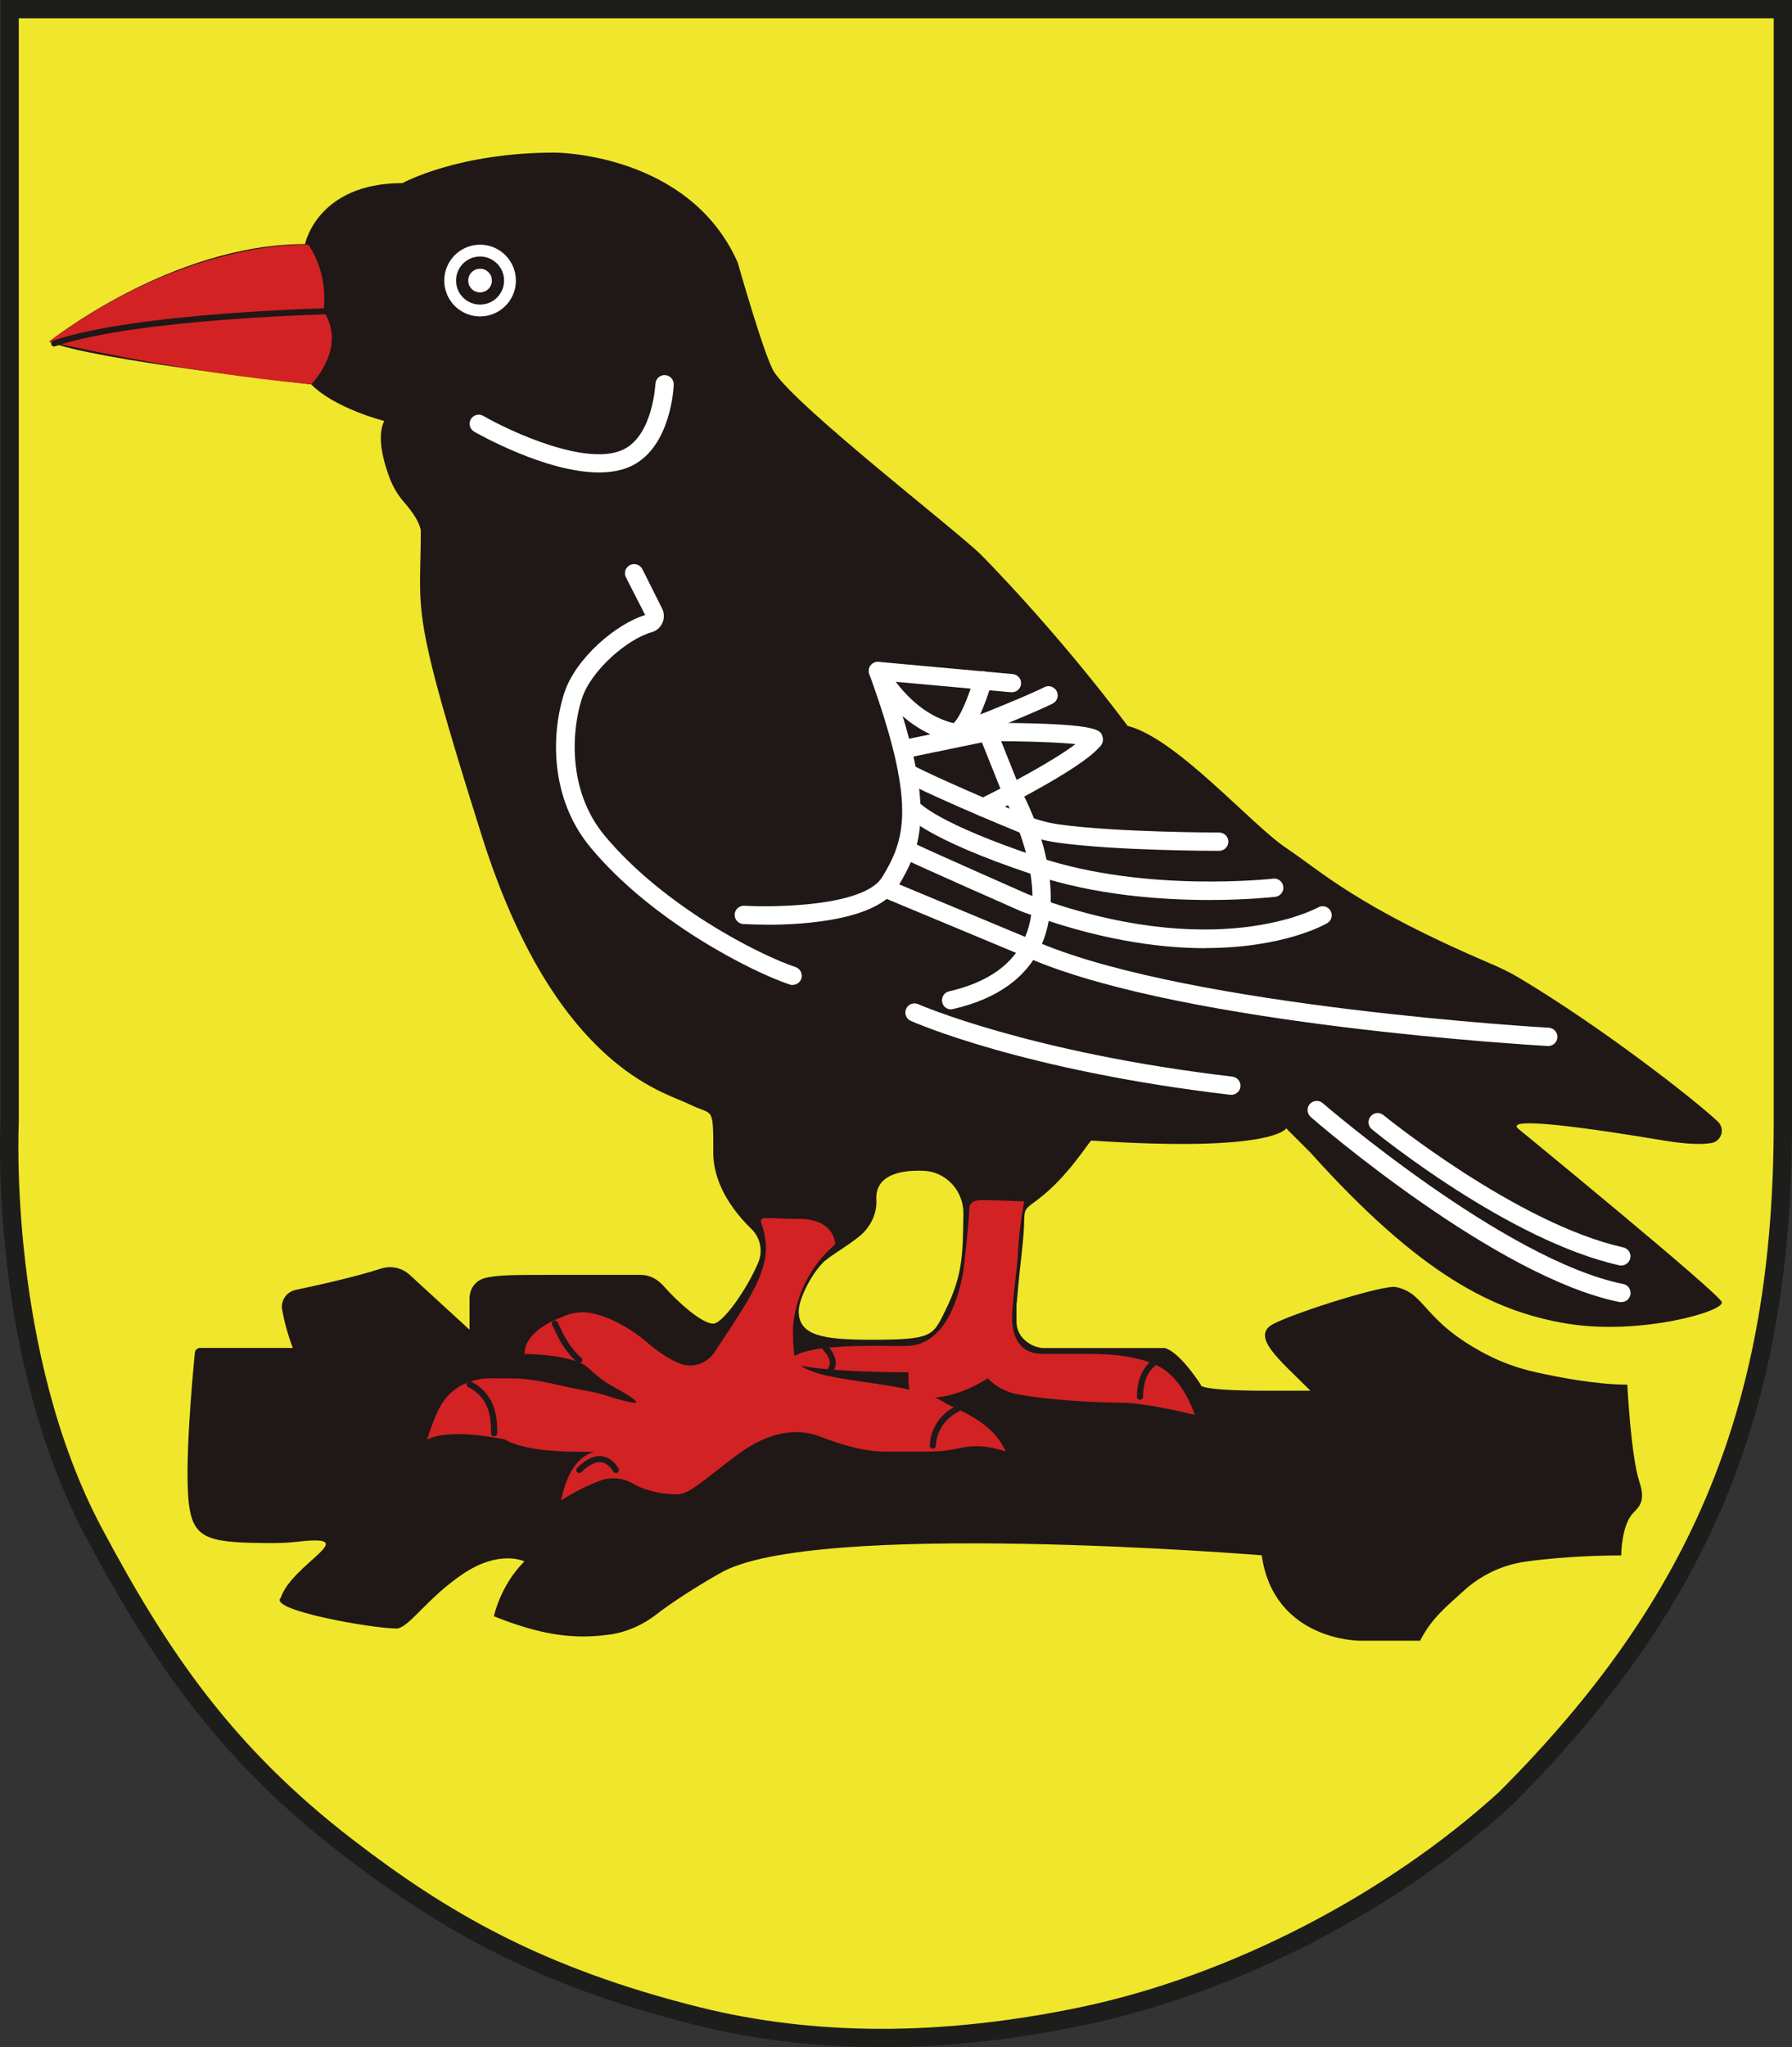 <svg width="183" height="209" viewBox="0 0 183 209" fill="none" xmlns="http://www.w3.org/2000/svg">
<rect x="0" y="0" width="183" height="209" fill="#333333" stroke="none"/>
<g clip-path="url(#clip0_12088_1575)">
<path d="M90.043 208.066C83.484 208.066 77.149 207.319 71.213 205.837C54.859 201.739 45.09 195.973 35.469 188.563C23.073 179.024 16.378 169.223 9.582 156.482C-0.138 138.237 0.97 114.862 0.982 114.625V0.934H182.066V114.575C182.066 143.493 173.852 163.506 153.715 183.657C141.991 194.317 125.874 202.611 110.628 205.824C103.559 207.306 96.627 208.066 90.043 208.066Z" fill="#F0E62B"/>
<path d="M181.133 1.868V114.575C181.133 143.206 173.006 163.021 153.081 182.959C141.457 193.532 125.514 201.727 110.43 204.903C103.423 206.372 96.553 207.132 90.044 207.132C83.535 207.132 77.3 206.385 71.45 204.928C55.246 200.88 45.576 195.164 36.042 187.829C23.784 178.401 17.15 168.675 10.417 156.046C0.821 138.051 1.904 114.899 1.917 114.675C1.917 114.637 1.917 114.613 1.917 114.575V1.868H181.133ZM183 0H0.05V114.575C0.05 114.575 -1.195 138.237 8.762 156.918C15.918 170.343 22.838 180.02 34.897 189.298C45.476 197.43 55.408 202.835 70.99 206.733C77.237 208.303 83.634 209 90.044 209C97.001 209 103.983 208.178 110.816 206.733C123.846 203.994 140.685 196.77 154.375 184.317C174.288 164.39 183 144.464 183 114.575V0Z" fill="#1D1D1B"/>
<path d="M103.832 133.019C104.217 128.362 104.554 126.817 104.591 124.538C104.616 123.293 104.815 123.368 106.122 122.359C109.034 120.092 110.938 116.954 111.436 116.443C130.104 117.689 131.349 115.198 131.349 115.198L133.838 117.689C145.039 130.143 152.506 133.879 159.974 135.124C167.441 136.369 176.153 133.879 175.829 132.932C175.506 131.986 154.996 115.198 154.996 115.198C153.751 113.953 162.463 115.198 169.93 116.443C172.345 116.842 173.851 116.854 174.784 116.692C175.817 116.506 176.19 115.223 175.419 114.501C173.029 112.246 163.496 104.811 155.083 99.805C154.187 99.269 153.241 98.821 152.282 98.41C138.555 92.544 134.946 88.983 131.336 86.567C127.727 84.151 120.135 75.358 115.157 74.113C107.69 64.15 100.222 56.677 100.222 56.677C97.733 54.187 81.554 41.733 79.065 37.997C78.094 36.527 75.331 26.788 75.331 26.788C70.353 15.58 56.663 15.58 56.663 15.58C46.706 15.58 41.106 18.693 41.106 18.693C32.394 18.693 31.149 24.92 31.149 24.92C17.459 24.92 5.014 34.883 5.014 34.883C9.37 36.751 31.772 39.242 31.772 39.242C34.261 41.733 39.239 42.978 39.239 42.978C38.455 44.547 39.152 47.113 39.787 48.794C40.135 49.728 40.658 50.587 41.318 51.335C42.973 53.24 42.973 54.187 42.973 54.187C42.973 62.904 41.728 61.659 49.196 85.321C56.663 108.983 67.864 111.474 70.353 112.72C72.842 113.965 72.842 112.72 72.842 117.701C72.842 121.176 75.257 124.04 76.725 125.46C77.634 126.332 77.932 127.689 77.447 128.86C76.302 131.612 73.8 135.136 72.842 135.136C71.598 135.136 68.984 132.683 67.864 131.4C67.179 130.616 66.42 130.155 65.375 130.155H56.663C52.556 130.155 50.614 130.155 49.407 130.516C48.523 130.778 47.951 131.625 47.951 132.534V135.759L41.84 130.155C41.044 129.42 39.911 129.184 38.891 129.52C36.389 130.342 32.344 131.238 30.166 131.699C29.258 131.898 28.66 132.77 28.81 133.679C29.146 135.709 29.905 137.615 29.905 137.615H20.446C20.16 137.615 19.924 137.827 19.899 138.1C19.675 140.38 18.779 149.969 19.326 153.805C19.824 157.254 21.554 157.516 27.851 157.541C28.723 157.541 29.606 157.491 30.477 157.391C37.198 156.619 29.843 159.608 28.66 163.145C27.416 164.391 37.995 166.259 40.484 166.259C41.728 166.259 43.595 163.145 47.329 160.654C51.062 158.164 53.551 159.409 53.551 159.409C51.062 161.9 50.44 165.013 50.44 165.013C55.331 166.968 58.691 167.392 62.313 166.869C64.043 166.62 65.661 165.885 67.043 164.814C69.768 162.709 73.464 160.654 73.464 160.654C82.799 155.05 128.847 158.786 128.847 158.786C130.092 167.504 138.804 167.504 138.804 167.504H145.027C146.196 165.163 147.914 163.855 149.407 162.473C151.162 160.854 153.34 159.795 155.705 159.446C157.895 159.123 161.704 158.799 165.562 158.799C165.562 158.799 165.562 155.685 166.806 154.44C167.429 153.817 168.051 153.195 167.429 151.326C166.545 148.686 166.184 141.363 166.184 141.363C163.11 141.363 159.327 140.654 156.887 140.106C155.132 139.719 153.415 139.122 151.809 138.287C145.251 134.875 145.649 132.023 142.537 131.4C141.318 131.151 132.581 133.891 130.092 135.136C127.603 136.382 130.652 138.81 133.826 141.986C133.826 141.986 128.76 141.986 129.47 141.986C122.002 141.986 122.625 141.363 122.625 141.363C120.135 137.627 118.891 137.627 118.891 137.627H106.445C106.122 137.59 105.649 137.49 105.176 137.204C104.939 137.054 104.217 136.618 103.931 135.722C103.819 135.373 103.807 135.062 103.807 134.863V133.032L103.832 133.019ZM96.501 133.879C95.257 136.369 95.257 136.78 89.034 136.78C84.056 136.78 81.567 136.369 81.567 133.879C81.567 132.633 82.811 130.143 84.056 128.897C84.753 128.2 86.445 127.303 87.789 126.195C88.897 125.286 89.582 123.891 89.494 122.459C89.42 121.3 89.942 119.37 94.323 119.532C96.626 119.619 98.418 121.599 98.38 123.903C98.318 128.025 98.356 130.155 96.501 133.866V133.879Z" fill="#1F1817"/>
<path d="M61.306 151.152C62.376 150.778 63.571 150.865 64.554 151.426C65.463 151.949 66.994 152.559 69.122 152.559C70.366 152.559 71.611 151.314 75.071 148.686C77.672 146.706 80.746 145.485 83.795 146.681C85.587 147.378 88.139 148.2 90.279 148.2H94.872C95.743 148.2 96.627 148.126 97.485 147.951C98.842 147.665 100.161 147.353 102.725 148.2C101.804 146.357 100.759 145.498 98.991 144.464C98.73 144.302 96.826 143.431 96.502 143.219C92.769 140.728 82.675 141.401 81.281 138.86C80.945 138.237 80.983 135.747 80.983 135.747C80.983 135.747 80.945 130.765 85.301 127.029C85.301 127.029 85.301 124.438 81.567 124.438C77.834 124.438 77.436 123.978 77.834 125.161C79.103 128.959 77.137 131.774 72.955 138.063C72.208 139.196 70.752 139.719 69.495 139.234C68.562 138.872 67.404 138.2 66.01 136.992C64.343 135.547 61.206 133.729 59.016 134.003C58.419 134.078 57.821 134.227 57.299 134.501C57.299 134.501 53.565 135.747 53.565 138.237C53.565 138.237 58.543 138.237 60.074 139.657C60.833 140.367 61.63 141.027 62.551 141.525C63.895 142.26 65.537 143.219 64.766 143.219C62.401 142.82 62.152 142.372 59.788 141.973C57.597 141.6 54.809 140.728 52.32 140.728C49.831 140.728 49.458 140.628 48.188 141.002C47.566 141.189 46.981 141.463 46.458 141.861C45.065 142.895 44.505 144.29 43.608 146.967C46.097 145.722 51.549 146.967 51.549 146.967C52.644 147.59 54.809 148.213 59.165 148.213H62.277C62.277 148.213 58.543 146.967 57.299 153.194C57.299 153.194 59.265 151.874 61.306 151.164V151.152Z" fill="#D32224"/>
<path d="M100.859 140.728C100.859 140.728 97.126 143.219 94.014 142.596C92.794 142.347 92.77 141.974 92.77 140.106C92.77 140.106 81.569 140.106 80.784 138.972C80.784 138.972 80.324 137.403 89.036 137.403C92.434 137.403 91.625 137.453 92.77 137.403C94.562 137.341 97.25 136.033 98.382 129.781C98.382 129.781 98.992 124.526 98.992 123.28C98.992 123.28 98.992 122.521 100.237 122.521C101.482 122.521 104.593 122.658 104.593 122.658C104.593 122.658 104.095 125.173 103.983 127.502C103.958 128 103.933 128.486 103.883 128.984C103.709 130.416 103.348 133.542 103.348 134.489C103.348 136.232 103.971 138.225 106.46 138.225H110.816C112.396 138.225 115.794 138.225 118.283 139.47C119.963 140.305 121.245 142.26 122.017 144.452C122.017 144.452 117.038 143.207 114.549 143.207C114.549 143.207 108.75 143.207 103.958 142.36C102.776 142.148 101.706 141.575 100.859 140.716V140.728Z" fill="#D32224"/>
<path d="M50.456 146.644C50.282 146.644 50.145 146.507 50.145 146.332C50.145 145.099 50.145 142.783 47.83 141.625C47.68 141.55 47.618 141.363 47.693 141.201C47.767 141.052 47.954 140.99 48.116 141.064C50.779 142.397 50.779 145.05 50.779 146.32C50.779 146.494 50.642 146.631 50.468 146.631L50.456 146.644Z" fill="#20191A"/>
<path d="M59.165 139.171C59.09 139.171 59.016 139.147 58.954 139.097C57.609 137.889 56.987 136.544 56.614 135.734C56.527 135.56 56.465 135.398 56.39 135.273C56.315 135.124 56.365 134.937 56.514 134.85C56.664 134.775 56.85 134.825 56.937 134.975C57.012 135.112 57.087 135.273 57.174 135.46C57.547 136.27 58.107 137.503 59.364 138.624C59.489 138.736 59.501 138.935 59.389 139.059C59.327 139.134 59.24 139.159 59.153 139.159L59.165 139.171Z" fill="#20191A"/>
<path d="M59.165 150.38C59.09 150.38 59.003 150.355 58.941 150.293C58.816 150.168 58.816 149.969 58.941 149.857C59.849 148.948 60.733 148.549 61.542 148.686C62.625 148.861 63.148 149.894 63.172 149.944C63.247 150.094 63.185 150.28 63.036 150.355C62.886 150.43 62.7 150.368 62.612 150.218C62.612 150.218 62.202 149.421 61.43 149.296C60.833 149.197 60.136 149.533 59.377 150.293C59.314 150.355 59.24 150.38 59.153 150.38H59.165Z" fill="#20191A"/>
<path d="M95.258 147.889C95.084 147.889 94.947 147.752 94.947 147.578C94.947 147.466 94.972 144.875 97.611 143.568C97.76 143.493 97.947 143.555 98.021 143.705C98.096 143.854 98.034 144.041 97.884 144.128C95.607 145.274 95.57 147.491 95.57 147.59C95.57 147.764 95.433 147.901 95.258 147.901V147.889Z" fill="#20191A"/>
<path d="M116.416 142.908C116.241 142.908 116.104 142.771 116.104 142.596C116.104 139.968 117.498 139.009 117.561 138.972C117.71 138.872 117.897 138.91 117.996 139.059C118.096 139.196 118.058 139.396 117.909 139.495C117.859 139.533 116.727 140.33 116.727 142.596C116.727 142.771 116.59 142.908 116.416 142.908Z" fill="#20191A"/>
<path d="M84.843 140.118C84.78 140.118 84.718 140.093 84.656 140.056C84.519 139.956 84.494 139.757 84.594 139.62C85.129 138.897 84.083 137.851 84.071 137.839C83.946 137.714 83.946 137.515 84.071 137.403C84.195 137.278 84.394 137.278 84.507 137.403C84.569 137.465 85.925 138.848 85.079 139.993C85.017 140.081 84.93 140.118 84.83 140.118H84.843Z" fill="#20191A"/>
<path d="M61.171 48.234C55.719 48.234 48.787 44.273 48.426 44.074C47.978 43.812 47.829 43.24 48.078 42.804C48.339 42.355 48.899 42.206 49.347 42.455C52.085 44.037 60.001 47.723 63.71 45.867C66.684 44.373 66.921 39.242 66.933 39.192C66.958 38.682 67.381 38.271 67.904 38.295C68.414 38.32 68.825 38.744 68.8 39.267C68.8 39.528 68.526 45.556 64.556 47.536C63.56 48.034 62.403 48.234 61.171 48.234Z" fill="white"/>
<path d="M80.945 100.564C80.846 100.564 80.746 100.552 80.647 100.515C76.726 99.207 66.583 94.064 60.311 86.529C56.129 81.51 56.266 74.86 57.647 70.688C58.805 67.201 62.912 63.689 65.886 62.792L63.92 58.944C63.684 58.483 63.87 57.923 64.343 57.686C64.804 57.462 65.364 57.649 65.6 58.109L67.604 62.107C67.84 62.58 67.853 63.128 67.641 63.602C67.43 64.075 67.031 64.411 66.546 64.548C64.119 65.221 60.41 68.371 59.44 71.273C58.444 74.262 57.809 80.589 61.754 85.321C67.778 92.544 77.486 97.476 81.244 98.734C81.73 98.896 81.991 99.431 81.829 99.917C81.705 100.303 81.331 100.552 80.945 100.552V100.564Z" fill="white"/>
<path d="M78.296 94.4C77.101 94.4 76.217 94.35 75.906 94.338C75.396 94.313 74.998 93.864 75.023 93.354C75.047 92.843 75.496 92.445 76.006 92.47C79.304 92.656 88.29 92.507 90.094 89.543C92.446 85.682 93.616 82.145 88.775 68.82C88.663 68.521 88.713 68.185 88.912 67.936C89.111 67.686 89.41 67.549 89.733 67.574L103.423 68.82C103.934 68.87 104.32 69.318 104.27 69.829C104.22 70.339 103.784 70.713 103.249 70.675L91.015 69.567C95.558 82.569 94.226 86.342 91.687 90.527C89.609 93.939 82.229 94.412 78.283 94.412L78.296 94.4Z" fill="white"/>
<path d="M125.752 111.773C125.752 111.773 125.677 111.773 125.639 111.773C104.582 109.295 93.48 104.438 93.007 104.226C92.534 104.014 92.323 103.466 92.534 102.993C92.746 102.52 93.293 102.308 93.766 102.52C93.878 102.57 105.117 107.476 125.851 109.917C126.361 109.98 126.735 110.44 126.672 110.951C126.623 111.424 126.212 111.773 125.752 111.773Z" fill="white"/>
<path d="M165.575 129.208C165.513 129.208 165.438 129.208 165.376 129.183C154.088 126.668 140.659 115.758 140.099 115.297C139.701 114.974 139.639 114.388 139.962 113.977C140.286 113.579 140.883 113.517 141.269 113.84C141.406 113.952 154.922 124.937 165.774 127.353C166.272 127.465 166.596 127.963 166.484 128.461C166.384 128.897 165.998 129.196 165.575 129.196V129.208Z" fill="white"/>
<path d="M165.576 132.945C165.576 132.945 165.452 132.945 165.39 132.932C152.845 130.416 134.612 114.712 133.853 114.04C133.467 113.703 133.417 113.106 133.753 112.72C134.089 112.334 134.687 112.284 135.072 112.62C135.259 112.782 153.703 128.673 165.763 131.089C166.273 131.189 166.597 131.687 166.497 132.185C166.41 132.633 166.025 132.932 165.589 132.932L165.576 132.945Z" fill="white"/>
<path d="M158.107 106.791C158.107 106.791 158.07 106.791 158.058 106.791C156.564 106.704 121.443 104.662 105.475 97.999L90.54 91.772C90.067 91.573 89.843 91.025 90.043 90.552C90.242 90.078 90.789 89.854 91.262 90.053L106.197 96.28C121.866 102.819 157.796 104.911 158.157 104.923C158.667 104.948 159.066 105.397 159.041 105.907C159.016 106.405 158.605 106.791 158.107 106.791Z" fill="white"/>
<path d="M123.088 96.803C118.21 96.803 111.912 95.907 104.258 93.03C103.785 92.818 93.667 88.372 92.074 87.563C91.613 87.326 91.427 86.766 91.663 86.305C91.9 85.844 92.46 85.657 92.92 85.894C94.476 86.679 104.868 91.249 104.968 91.299C124.109 98.485 134.488 92.694 134.6 92.644C135.049 92.382 135.621 92.544 135.87 92.98C136.131 93.428 135.982 93.989 135.534 94.251C135.26 94.412 131.041 96.791 123.088 96.791V96.803Z" fill="white"/>
<path d="M33.03 31.757C33.03 31.757 33.677 28.171 31.487 24.982C31.487 24.982 19.34 24.285 5.027 34.871C5.027 34.871 18.095 37.984 31.785 39.23C31.785 39.23 35.519 35.493 33.03 31.757Z" fill="#D32224"/>
<path d="M123.511 91.884C118.645 91.884 111.837 91.411 105.539 89.306C94.363 85.583 92.484 83.229 92.31 82.967C92.011 82.544 92.123 81.959 92.546 81.672C92.969 81.386 93.554 81.485 93.841 81.909C93.89 81.959 95.682 84.063 106.137 87.538C117.002 91.162 129.895 89.717 130.02 89.705C130.53 89.643 130.991 90.016 131.053 90.527C131.115 91.037 130.742 91.498 130.231 91.561C129.995 91.585 127.344 91.884 123.511 91.884Z" fill="white"/>
<path d="M124.506 86.865C124.071 86.865 113.89 86.865 107.941 86.019C106.61 85.832 105.228 85.446 103.847 84.885C98.57 82.731 92.758 80.115 92.11 79.605C91.7 79.293 91.625 78.708 91.949 78.297C92.26 77.886 92.845 77.811 93.255 78.135C93.753 78.472 98.781 80.788 104.556 83.167C105.788 83.677 107.02 84.013 108.203 84.175C114.027 84.985 124.407 84.997 124.506 84.997C125.017 84.997 125.44 85.421 125.44 85.931C125.44 86.442 125.017 86.865 124.506 86.865Z" fill="white"/>
<path d="M97.398 75.757C97.149 75.757 96.925 75.694 96.739 75.595C91.512 74.2 88.923 69.131 88.823 68.919C88.587 68.459 88.773 67.898 89.234 67.674C89.695 67.437 90.255 67.624 90.491 68.085C90.516 68.135 92.868 72.705 97.349 73.826C97.361 73.826 97.374 73.826 97.386 73.826C97.647 73.59 98.419 72.643 99.489 69.193C99.639 68.695 100.161 68.421 100.659 68.583C101.157 68.733 101.431 69.256 101.269 69.754C99.751 74.636 98.593 75.507 97.759 75.707C97.635 75.744 97.51 75.757 97.398 75.757Z" fill="white"/>
<path d="M97.883 75.757C97.51 75.757 97.161 75.532 97.012 75.159C96.825 74.673 97.062 74.138 97.547 73.951C97.609 73.926 104.243 71.36 106.657 70.152C107.118 69.916 107.678 70.115 107.914 70.576C108.151 71.037 107.964 71.597 107.491 71.834C104.99 73.079 98.493 75.595 98.219 75.707C98.107 75.744 97.995 75.769 97.883 75.769V75.757Z" fill="white"/>
<path d="M97.125 103.055C96.702 103.055 96.316 102.769 96.217 102.333C96.105 101.835 96.416 101.324 96.914 101.212C100.859 100.303 103.473 98.46 104.655 95.733C107.244 89.817 102.577 81.498 102.527 81.411C102.502 81.373 102.489 81.336 102.477 81.299L100.274 75.794L92.682 77.363C92.172 77.463 91.687 77.139 91.575 76.641C91.475 76.13 91.799 75.645 92.296 75.532L100.66 73.801C101.108 73.702 101.544 73.951 101.718 74.374L104.182 80.539C104.667 81.398 109.235 89.904 106.36 96.467C104.916 99.768 101.88 101.972 97.325 103.018C97.25 103.031 97.188 103.043 97.113 103.043L97.125 103.055Z" fill="white"/>
<path d="M100.412 83.366C100.063 83.366 99.74 83.179 99.578 82.843C99.354 82.382 99.54 81.822 100.001 81.597C103.075 80.09 107.667 77.612 109.833 75.968C108.414 75.819 105.514 75.657 99.615 75.657C99.105 75.657 98.682 75.234 98.682 74.723C98.682 74.212 99.105 73.789 99.615 73.789C112.285 73.789 112.434 74.461 112.608 75.296C112.695 75.682 112.534 76.08 112.222 76.329C110.231 78.608 101.793 82.793 100.81 83.279C100.673 83.341 100.536 83.378 100.399 83.378L100.412 83.366Z" fill="white"/>
<path d="M49.025 32.305C51.046 32.305 52.684 30.666 52.684 28.644C52.684 26.622 51.046 24.982 49.025 24.982C47.004 24.982 45.366 26.622 45.366 28.644C45.366 30.666 47.004 32.305 49.025 32.305Z" fill="white"/>
<path d="M49.024 31.097C47.667 31.097 46.572 30.001 46.572 28.644C46.572 27.286 47.667 26.19 49.024 26.19C50.381 26.19 51.476 27.286 51.476 28.644C51.476 30.001 50.381 31.097 49.024 31.097ZM49.024 27.436C48.364 27.436 47.817 27.971 47.817 28.644C47.817 29.316 48.352 29.852 49.024 29.852C49.696 29.852 50.231 29.316 50.231 28.644C50.231 27.971 49.696 27.436 49.024 27.436Z" fill="#1F1817"/>
<path d="M5.537 35.381C5.413 35.381 5.288 35.294 5.239 35.17C5.189 35.008 5.276 34.833 5.438 34.771C13.988 31.869 34.063 31.446 34.262 31.446C34.436 31.421 34.573 31.583 34.573 31.757C34.573 31.932 34.436 32.069 34.262 32.069C34.063 32.069 14.075 32.492 5.624 35.356C5.587 35.356 5.562 35.369 5.525 35.369L5.537 35.381Z" fill="#1F1817"/>
</g>
<defs>
<clipPath id="clip0_12088_1575">
<rect width="183" height="209" fill="white"/>
</clipPath>
</defs>
</svg>
